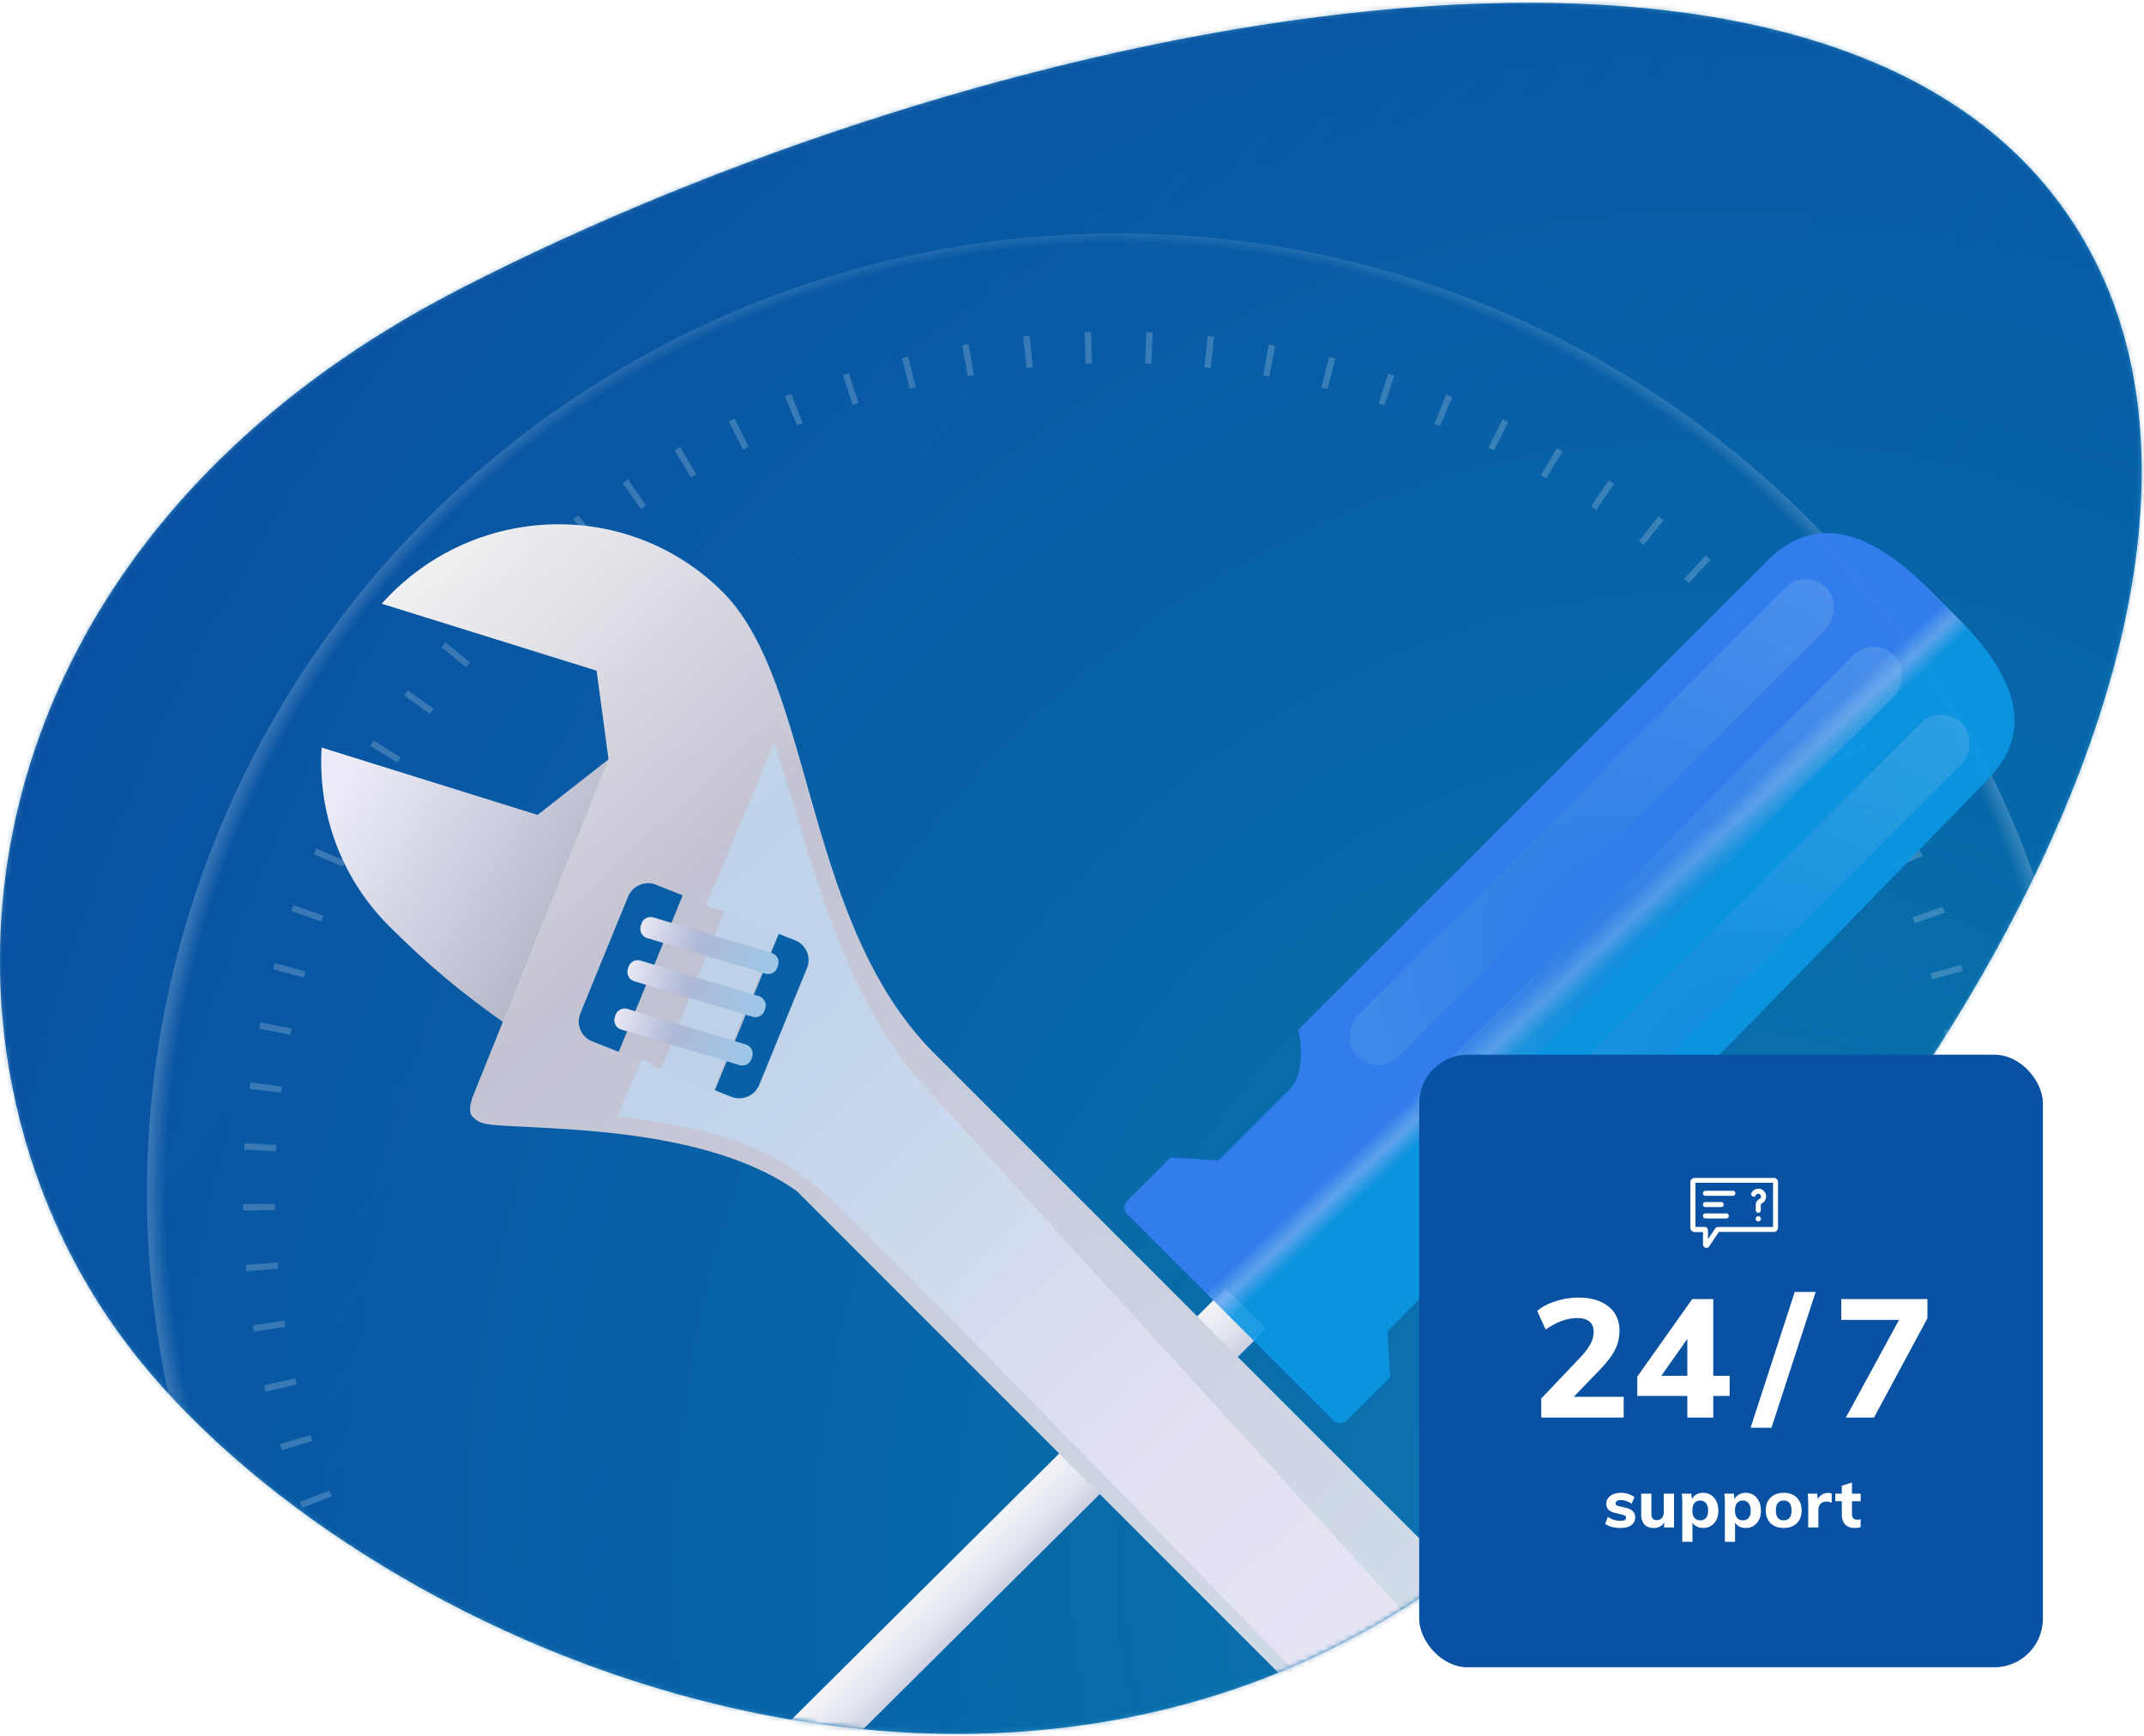 <svg xmlns="http://www.w3.org/2000/svg" xmlns:xlink="http://www.w3.org/1999/xlink" width="441" height="357"><defs><path id="reuse-0" fill="url(#h)" d="M273.294-7.145c15.364 0 27.819 4.216 27.819 19.375 1.471 89.953 1.471 135.43 0 136.433-2.207 1.503-3.91 3.062-5.108 4.676-1.199 1.615-1.852 3.229-1.96 4.843v21.34l7.068 6.276v12.531a2 2 0 01-2 2h-59.82a2 2 0 01-2-2V185.8l7.364-6.54v-21.077c-.147-1.6-.859-3.225-2.134-4.874-1.275-1.649-3.018-3.197-5.23-4.645V12.23c0-15.16 12.455-19.375 27.82-19.375h8.181z"/></defs><defs><linearGradient id="b" x1="100%" x2="18.862%" y1="82.654%" y2="31.493%"><stop offset="0%" stop-color="#0C88C3" stop-opacity=".9"/><stop offset="100%" stop-color="#005B9C" stop-opacity=".7"/></linearGradient><linearGradient id="g" x1="100%" x2="0%" y1="40.227%" y2="40.227%"><stop offset="0%" stop-color="#B9BED7"/><stop offset="45.568%" stop-color="#E3E5EE"/><stop offset="100%" stop-color="#FDFDFD"/></linearGradient><linearGradient id="h" x1="54.896%" x2="43.25%" y1="50%" y2="48.708%"><stop offset="0%" stop-color="#0A97E4" stop-opacity=".7"/><stop offset="51.468%" stop-color="#67A8F2" stop-opacity=".68"/><stop offset="100%" stop-color="#347EEF" stop-opacity=".762"/><stop offset="100%" stop-color="#347EEF" stop-opacity=".762"/></linearGradient><linearGradient id="l" x1="35.696%" x2="100.548%" y1="7.833%" y2="384.844%"><stop offset="0%" stop-color="#ECECF8"/><stop offset="17.153%" stop-color="#B7B9CB"/><stop offset="21.314%" stop-color="#BCC0D1"/><stop offset="100%" stop-color="#DCEDF7"/></linearGradient><linearGradient id="m" x1="50.928%" x2="50%" y1="-2.033%" y2="100%"><stop offset="0%" stop-color="#F3F3F4"/><stop offset="19.305%" stop-color="#C3C3D3"/><stop offset="100%" stop-color="#DCEDF7"/></linearGradient><linearGradient id="n" x1="50%" x2="50%" y1="11.155%" y2="42.895%"><stop offset="0%" stop-color="#BAE1FF"/><stop offset="100%" stop-color="#F9EDFE"/></linearGradient><linearGradient id="o" x1="35.233%" x2="-3.153%" y1="100%" y2="27.31%"><stop offset="0%" stop-color="#9EC7E7"/><stop offset="53.178%" stop-color="#AFB8D6"/><stop offset="100%" stop-color="#EEECF8"/></linearGradient><radialGradient id="c" cx="75.314%" cy="81.78%" r="118.251%" fx="75.314%" fy="81.78%" gradientTransform="scale(-.808 -1) rotate(37.991 2.286 -2.448)"><stop offset="0%" stop-color="#1B88C1"/><stop offset="23.644%" stop-color="#0876B3" stop-opacity=".976"/><stop offset="100%" stop-color="#00289C" stop-opacity=".9"/></radialGradient><radialGradient id="e" cx="50%" cy="50%" r="51.095%" fx="50%" fy="50%" gradientTransform="matrix(0 1 -.988 0 .994 0)"><stop offset="0%" stop-color="#FFF" stop-opacity="0"/><stop offset="96.119%" stop-color="#FFF" stop-opacity="0"/><stop offset="100%" stop-color="#FFF" stop-opacity=".42"/></radialGradient><radialGradient id="i" cx="219.114%" cy="61.04%" r="1353.322%" fx="219.114%" fy="61.04%" gradientTransform="scale(-1 -.087) rotate(57.616 6.929 -7.184)"><stop offset="0%" stop-color="#1A78D5"/><stop offset="100%" stop-color="#EAF7FF"/></radialGradient><radialGradient id="j" cx="219.114%" cy="61.04%" r="1352.012%" fx="219.114%" fy="61.04%" gradientTransform="scale(-1 -.087) rotate(57.623 6.928 -7.184)"><stop offset="0%" stop-color="#1A78D5"/><stop offset="100%" stop-color="#EAF7FF"/></radialGradient><filter id="f" width="134.6%" height="134.9%" x="-17.3%" y="-17.3%" filterUnits="objectBoundingBox"><feOffset dy="10" in="SourceAlpha" result="shadowOffsetOuter1"/><feGaussianBlur in="shadowOffsetOuter1" result="shadowBlurOuter1" stdDeviation="11.5"/><feColorMatrix in="shadowBlurOuter1" result="shadowMatrixOuter1" values="0 0 0 0 0 0 0 0 0 0.09 0 0 0 0 0.251 0 0 0 0.3 0"/><feMerge><feMergeNode in="shadowMatrixOuter1"/><feMergeNode in="SourceGraphic"/></feMerge></filter><filter id="k" width="216.5%" height="128.5%" x="-58.3%" y="-14.2%" filterUnits="objectBoundingBox"><feOffset dy="10" in="SourceAlpha" result="shadowOffsetOuter1"/><feGaussianBlur in="shadowOffsetOuter1" result="shadowBlurOuter1" stdDeviation="12"/><feColorMatrix in="shadowBlurOuter1" result="shadowMatrixOuter1" values="0 0 0 0 0 0 0 0 0 0.09 0 0 0 0 0.251 0 0 0 0.3 0"/><feMerge><feMergeNode in="shadowMatrixOuter1"/><feMergeNode in="SourceGraphic"/></feMerge></filter><rect id="p" width="128.278" height="125.969" x="0" y="0" rx="10"/><path id="a" d="M94.618 58.833C200.595 4.39 365.433-30.902 421.548 38.538c56.116 69.44-21.033 204.006-116.809 280.308-95.776 76.303-227.006 20.967-276.098-39.781-49.092-60.749-40-165.789 65.977-220.232z"/></defs><g fill="none" fill-rule="evenodd"><g transform="translate(0 .586)"><mask id="d" fill="#fff"><use xlink:href="#a"/></mask><use fill="url(#b)" xlink:href="#a"/><path fill="url(#c)" fill-opacity=".9" d="M94.618 58.833C200.595 4.39 365.433-30.902 421.548 38.538c56.116 69.44-21.033 204.006-116.809 280.308-95.776 76.303-227.006 20.967-276.098-39.781-49.092-60.749-40-165.789 65.977-220.232z" mask="url(#d)"/><path fill="#005B9C" fill-opacity=".4" stroke="#979797" d="M-9.014-14.377h458.335v388.862H-9.014z" mask="url(#d)"/><g mask="url(#d)"><g transform="translate(30.232 47.416)"><ellipse cx="199.68" cy="197.381" fill="url(#e)" rx="199.68" ry="197.381"/><path fill="#FFF" fill-rule="nonzero" d="M199.68 375.294c.445 0 .89-.002 1.335-.005l-.047-6.471c-.43.003-.859.005-1.288.005v6.471zm12.653-.432c.442-.03.883-.062 1.325-.096l-.501-6.452c-.426.032-.851.063-1.277.092l.453 6.456zm12.603-1.303c.44-.061.88-.124 1.32-.188l-.958-6.402c-.423.062-.847.122-1.271.18l.91 6.41zm12.486-2.177c.434-.092.867-.185 1.3-.28l-1.412-6.319c-.417.092-.835.181-1.253.27l1.365 6.329zm12.29-3.042c.429-.122.856-.246 1.283-.371l-1.86-6.205c-.412.121-.824.24-1.236.358l1.814 6.218zm12.038-3.893c.417-.151.834-.304 1.251-.459l-2.3-6.059c-.402.15-.804.297-1.206.443l2.255 6.075zm11.756-4.737c.406-.18.812-.363 1.217-.546l-2.729-5.883c-.39.177-.781.353-1.173.527l2.685 5.902zm11.339-5.522l1.17-.627-3.141-5.678c-.375.202-.751.404-1.128.604l3.099 5.7zm10.943-6.313c.376-.235.752-.472 1.127-.71l-3.538-5.445c-.361.23-.723.457-1.086.684l3.497 5.471zm10.474-7.063c.358-.26.714-.52 1.069-.782l-3.916-5.187c-.342.253-.686.504-1.03.754l3.877 5.215zm9.94-7.766c.34-.285.678-.571 1.016-.86l-4.274-4.901c-.326.277-.652.553-.98.828l4.237 4.933zm9.377-8.447c.319-.308.636-.617.952-.927l-4.61-4.594c-.306.299-.612.597-.919.893l4.577 4.628zm8.753-9.074c.295-.328.59-.657.882-.987l-4.926-4.263c-.282.318-.565.635-.85.951l4.894 4.3zm8.083-9.652c.272-.348.542-.697.81-1.047l-5.216-3.911c-.259.337-.519.674-.78 1.01l5.186 3.948zm7.352-10.15c.246-.367.49-.733.733-1.101l-5.48-3.54c-.234.354-.47.708-.707 1.06l5.454 3.58zm6.63-10.666c.218-.381.436-.764.652-1.147l-5.72-3.15c-.208.37-.417.738-.628 1.106l5.695 3.191zm5.857-11.114c.191-.397.381-.794.57-1.192l-5.931-2.741c-.182.383-.364.766-.549 1.149l5.91 2.784zm5.044-11.493c.163-.41.324-.82.483-1.23l-6.113-2.318c-.153.395-.308.79-.465 1.185l6.095 2.363zm4.204-11.816c.133-.42.264-.84.393-1.26l-6.264-1.883c-.124.406-.25.81-.378 1.215l6.25 1.928zm3.347-12.096c.102-.427.202-.855.3-1.284l-6.383-1.436c-.095.413-.191.825-.29 1.237l6.373 1.483zm2.465-12.285c.071-.434.14-.868.208-1.302l-6.47-.986-.2 1.255 6.462 1.033zm1.581-12.449c.04-.437.078-.875.115-1.313l-6.525-.531c-.035.422-.072.844-.11 1.265l6.52.58zm.691-12.502c.009-.439.016-.878.021-1.318l-6.546-.08c-.005.424-.012.847-.02 1.27l6.545.128zm-.19-12.52c-.022-.438-.046-.876-.071-1.314l-6.536.37c.024.422.047.844.068 1.266l6.539-.322zm-1.075-12.489c-.054-.437-.109-.874-.165-1.31l-6.494.823c.055.42.108.841.159 1.263l6.5-.776zm-1.964-12.382c-.085-.433-.17-.864-.259-1.296l-6.418 1.276c.085.416.168.832.249 1.248l6.428-1.228zm-2.845-12.202a174.33 174.33 0 00-.349-1.267l-6.31 1.723.336 1.221 6.323-1.677zm-3.717-11.977c-.145-.414-.292-.827-.44-1.24l-6.17 2.163c.142.397.283.795.423 1.194l6.187-2.117zm-4.574-11.695a175.26 175.26 0 00-.53-1.211l-6 2.591c.172.388.342.777.511 1.167l6.019-2.547zm-5.4-11.339c-.204-.39-.408-.779-.614-1.167l-5.799 3.005c.199.374.396.75.592 1.125l5.82-2.963zm-6.179-10.898c-.23-.374-.461-.748-.694-1.12l-5.57 3.401.67 1.08 5.594-3.36zm-6.963-10.476c-.258-.359-.517-.717-.777-1.075l-5.313 3.782c.25.344.5.69.748 1.035l5.342-3.742zm-7.685-9.957c-.28-.338-.563-.676-.846-1.012l-5.032 4.14c.273.324.545.65.816.976l5.062-4.104zm-8.384-9.412c-.305-.32-.612-.638-.92-.955l-4.725 4.479c.297.305.592.612.886.92l4.76-4.444zm-9.029-8.806c-.327-.298-.656-.595-.986-.89l-4.396 4.795c.318.285.635.57.95.858l4.432-4.763zm-9.624-8.154c-.347-.273-.694-.546-1.043-.816l-4.046 5.088c.336.26.671.523 1.005.786l4.084-5.058zm-10.168-7.46l-1.1-.743-3.675 5.356c.354.238.707.476 1.06.716l3.715-5.328zm-10.643-6.718a180.39 180.39 0 00-1.149-.665l-3.286 5.598c.37.212.739.425 1.107.64l3.328-5.573zm-11.136-5.985c-.398-.196-.796-.39-1.196-.584l-2.878 5.813c.384.186.768.373 1.152.562l2.922-5.79zm-11.53-5.19c-.411-.168-.823-.334-1.235-.5l-2.456 6c.398.158.794.319 1.19.48l2.5-5.98zm-11.883-4.375c-.422-.139-.845-.276-1.268-.412l-2.02 6.156c.408.131.815.263 1.222.397l2.066-6.14zm-12.162-3.53c-.43-.109-.86-.216-1.292-.321l-1.573 6.282c.415.101.83.204 1.245.31l1.62-6.27zm-12.38-2.67a181.46 181.46 0 00-1.312-.23l-1.12 6.376c.421.073.843.147 1.264.222l1.168-6.367zm-12.557-1.801c-.442-.048-.884-.094-1.326-.139l-.664 6.439c.426.042.852.087 1.278.133l.712-6.433zm-12.64-.926c-.444-.017-.888-.033-1.332-.047l-.209 6.468c.429.014.857.029 1.285.045l.256-6.466zm-12.68-.058c-.445.014-.89.028-1.336.045l.244 6.467c.43-.016.859-.03 1.289-.043l-.196-6.469zm-12.635.81c-.44.043-.88.088-1.32.135l.698 6.435c.424-.045.848-.089 1.273-.13l-.65-6.44zm-12.559 1.683c-.437.074-.873.15-1.31.227l1.155 6.37c.42-.075.841-.148 1.262-.22l-1.107-6.377zm-12.405 2.552l-1.3.32 1.607 6.274c.417-.104.835-.207 1.253-.308l-1.56-6.286zm-12.193 3.415c-.421.134-.842.27-1.263.407l2.053 6.145c.405-.132.81-.263 1.217-.392l-2.007-6.16zm-11.92 4.26c-.413.165-.826.33-1.238.498l2.488 5.986c.397-.162.795-.321 1.193-.48l-2.443-6.004zm-11.588 5.086c-.4.192-.8.386-1.199.582l2.91 5.797 1.155-.561-2.866-5.818zm-11.17 5.867c-.386.22-.77.441-1.155.664l3.316 5.58c.37-.214.741-.428 1.113-.64l-3.274-5.604zm-10.74 6.639c-.37.246-.738.494-1.105.743l3.704 5.336c.354-.24.709-.479 1.065-.716l-3.665-5.363zM88.712 57.97c-.35.27-.699.543-1.047.816l4.074 5.066c.336-.263.672-.526 1.009-.786l-4.036-5.096zm-9.702 8.067c-.33.294-.659.59-.986.887l4.423 4.771c.316-.286.633-.57.95-.855l-4.387-4.803zm-9.11 8.724c-.309.316-.616.634-.922.952l4.75 4.453c.296-.307.591-.613.888-.918L69.9 74.762zm-8.472 9.335c-.285.337-.569.675-.852 1.015l5.055 4.112c.273-.327.546-.653.821-.978l-5.024-4.15zm-7.775 9.883c-.26.356-.519.712-.776 1.07l5.334 3.751c.248-.344.497-.687.748-1.03l-5.306-3.79zm-7.024 10.351c-.234.374-.468.748-.7 1.123l5.588 3.374c.223-.362.448-.723.674-1.083l-5.562-3.414zm-6.306 10.877l-.618 1.17 5.815 2.974c.197-.376.395-.752.595-1.127l-5.792-3.017zm-5.505 11.28c-.18.403-.357.806-.533 1.21l6.013 2.56c.17-.39.34-.778.513-1.167l-5.993-2.603zm-4.684 11.64c-.15.414-.297.828-.443 1.243l6.182 2.13c.14-.4.283-.798.427-1.196l-6.166-2.177zM26.3 150.073c-.12.423-.237.847-.353 1.27l6.32 1.69c.111-.408.225-.816.34-1.223l-6.307-1.737zm-2.967 12.191c-.089.431-.176.863-.261 1.294l6.425 1.242c.082-.416.166-.832.251-1.247l-6.415-1.289zm-2.083 12.362c-.057.436-.113.872-.167 1.308l6.498.788c.052-.42.106-.84.161-1.26l-6.492-.836zm-1.195 12.491c-.026.438-.05.877-.074 1.316l6.539.335c.022-.423.045-.846.07-1.269l-6.535-.382zm-.307 12.522c.005.441.011.883.019 1.324l6.546-.115c-.008-.426-.014-.851-.019-1.277l-6.546.068zm.574 12.514c.035.437.073.874.112 1.311l6.521-.566c-.037-.421-.073-.843-.107-1.264l-6.526.519zm1.459 12.432a175 175 0 00.205 1.303l6.465-1.02c-.067-.418-.133-.836-.198-1.255l-6.472.972zm2.35 12.325c.097.428.197.855.297 1.282l6.376-1.47c-.097-.412-.193-.824-.287-1.236l-6.386 1.424zm3.22 12.092c.128.422.258.843.39 1.263l6.254-1.915c-.127-.405-.253-.81-.377-1.216l-6.268 1.868zm4.092 11.867c.158.41.318.82.48 1.23l6.1-2.35c-.156-.395-.31-.79-.463-1.185l-6.117 2.305zm4.936 11.55c.188.399.377.796.567 1.194l5.916-2.773c-.184-.383-.366-.766-.546-1.15l-5.937 2.73zm5.738 11.146c.216.386.434.77.653 1.154l5.702-3.179c-.21-.37-.42-.74-.629-1.112l-5.726 3.137zm6.528 10.733c.242.367.485.734.73 1.1l5.461-3.57c-.235-.352-.47-.705-.703-1.059l-5.488 3.529zm7.286 10.262c.267.35.536.7.806 1.048l5.195-3.94c-.26-.335-.52-.672-.778-1.009l-5.223 3.901zm7.993 9.727c.293.332.587.663.883.993l4.901-4.29c-.284-.318-.568-.637-.85-.957l-4.934 4.254zm8.669 9.154c.315.31.63.619.948.926l4.585-4.619c-.305-.296-.61-.594-.913-.893l-4.62 4.586zm9.285 8.52c.336.288.673.575 1.012.86l4.247-4.926c-.327-.274-.652-.55-.976-.827l-4.283 4.894zm9.876 7.866c.356.263.712.525 1.069.785l3.887-5.207c-.344-.251-.687-.503-1.03-.757l-3.926 5.179zm10.348 7.12c.373.238.747.475 1.122.71l3.51-5.463c-.362-.227-.722-.455-1.082-.684l-3.55 5.437zm10.89 6.422c.39.212.78.423 1.172.632l3.112-5.694c-.378-.201-.754-.404-1.13-.609l-3.154 5.671zm11.307 5.642c.404.184.809.366 1.214.547l2.697-5.896c-.39-.175-.78-.35-1.17-.528l-2.74 5.877zm11.7 4.844c.417.155.834.31 1.251.462l2.268-6.071c-.402-.147-.804-.296-1.205-.445l-2.314 6.054zm12.003 4.007c.426.126.853.25 1.28.373l1.828-6.214c-.412-.118-.823-.238-1.234-.36l-1.874 6.201zm12.279 3.163c.434.095.868.19 1.303.282l1.378-6.327c-.42-.09-.838-.18-1.256-.272l-1.425 6.317zm12.463 2.293c.44.065.88.128 1.32.19l.922-6.407c-.424-.06-.848-.12-1.272-.183l-.97 6.4zm12.586 1.42c.443.034.887.067 1.33.098l.467-6.455c-.428-.03-.855-.062-1.282-.095l-.515 6.452zm12.669.548c.444.004.889.007 1.333.008l.012-6.472c-.428 0-.857-.003-1.285-.007l-.06 6.471z" opacity=".199"/></g><g filter="url(#f)" transform="translate(57.074 90.775)"><path fill="url(#g)" d="M97.707 128.018l11.801-.072-.742 240.914 5.02 12.116-6.545 17.527-6.444.038-7.721-17.906 3.888-11.44z" transform="rotate(45 103.43 263.243)"/><use transform="rotate(45 269.755 96.592)" xlink:href="#reuse-0"/><use style="mix-blend-mode:overlay" opacity=".303" transform="rotate(45 269.755 96.592)" xlink:href="#reuse-0"/><g opacity=".439" transform="rotate(45 138.73 387.132)"><rect width="11.873" height="136.361" x="39.398" fill="url(#i)" opacity=".653" rx="5.937"/><rect width="11.873" height="136.361" x="19.699" fill="url(#j)" opacity=".653" rx="5.937"/><rect width="11.873" height="136.361" fill="url(#j)" opacity=".653" rx="5.937"/></g></g><g filter="url(#k)" transform="rotate(-45 206.95 46.134)"><path fill="#C0C2D2" d="M27.84 100.903l35.335-14.826a6 6 0 017.834 3.166l3.665 8.533a6 6 0 01-3.192 7.9l-35.334 14.826a6 6 0 01-7.835-3.165l-3.664-8.534a6 6 0 013.192-7.9z"/><path fill="url(#l)" d="M31.713 12.255l21.625 41.21 18.394 2.233c2.092 4.879.666 8.784-4.276 11.715-18.035 10.696-46.502 26.757-48.924 13.19-2.224-12.458-2.965-21.592-2.965-32.608 0-14.196 6.235-26.953 16.146-35.74z"/><path fill="url(#m)" d="M64.12 0c26.816 0 48.554 21.488 48.554 47.995 0 26.507-36.322 59.719-36.322 97.822l-.001.027v300.399c-3.459 12.212-10.13 18.318-20.014 18.318-9.884 0-16.555-6.106-20.014-18.318V145.817c-3.798-22.048-25.414-43.154-34.055-53.173C.231 90.283 0 89.395 0 87.93c0-1.466 1.824-2.457 3.847-3.319l67.885-28.913 11.153-14.63L61.375.075A49.9 49.9 0 0164.122 0zm-3.714 80.85c-.96-2.235-3.57-3.278-5.832-2.33L30.692 88.543c-2.261.948-3.316 3.53-2.356 5.764l12.165 28.33c.96 2.234 3.57 3.277 5.832 2.328l23.882-10.02c2.261-.95 3.316-3.53 2.356-5.765l-12.165-28.33z"/><path style="mix-blend-mode:multiply" fill="url(#n)" d="M58.33 464.568c3.731.027 1.984.125-.016 0h-.022zM98.156 77.45C87.572 99.026 70.062 124.8 70.062 152.034l-.001.027-14.534 311.864c-.017.365 1.364.55 2.678.637l.087.005h-.172c-.5-.004-1.091-.006-1.783-.006-9.884 0-16.555-6.106-20.014-18.318 3.23-185.586 4.453-284.52 3.669-296.8-1.177-18.42-11.801-30.94-18.787-40.524l11.275-4.61c1.563-.64.656 4.524 2.142 3.916 9.97-4.077 24.998-10.833 31.45-13.47 1.115-.457-2.209-3.28-1.199-3.693L98.157 77.45zM39.06 119.28c.264.746.744 1.864 1.44 3.355.96 2.235 3.572 3.278 5.833 2.33l23.882-10.021c2.261-.95 3.316-3.53 2.356-5.765-.489-.981-.964-2.087-1.424-3.318-.112-.299-32.332 12.727-32.087 13.42z" opacity=".502"/><path fill="url(#o)" d="M38.195 94.754L50.22 117.11a2 2 0 01-.83 2.718l-.387.203a2 2 0 01-2.692-.823L34.286 96.852a2 2 0 01.83-2.718l.387-.203a2 2 0 012.692.823zm8.923-5.13l12.026 22.357a2 2 0 01-.831 2.718l-.386.203a2 2 0 01-2.692-.823L43.209 91.723a2 2 0 01.831-2.718l.386-.203a2 2 0 012.692.823zm8.154-4.396l12.026 22.356a2 2 0 01-.831 2.718l-.386.203a2 2 0 01-2.692-.823L51.364 87.326a2 2 0 01.83-2.718l.387-.203a2 2 0 012.691.823z"/></g></g><ellipse cx="114.41" cy="-1097.438" fill="#D8D8D8" stroke="#979797" mask="url(#d)" rx="13.868" ry="6.846"/></g><g transform="translate(291.92 216.924)"><use fill="#0F4BA6" xlink:href="#p"/><use fill="#005B9C" fill-opacity=".4" xlink:href="#p"/></g><path fill="#FFF" fill-rule="nonzero" d="M350.332 307.02c.61 0 1.148.153 1.615.458.467.306.835.735 1.103 1.288.268.552.402 1.189.402 1.91 0 .72-.134 1.35-.402 1.89a3.012 3.012 0 01-1.103 1.245c-.467.292-1.005.438-1.615.438-.574 0-1.075-.132-1.505-.397a1.96 1.96 0 01-.7-.718v3.963h-2.094v-7.914c0-.328-.007-.66-.021-.993a10.153 10.153 0 00-.09-.992h1.969l.133 1.168c.16-.385.428-.697.803-.935.43-.274.931-.411 1.505-.411zm8.757 0c.61 0 1.149.153 1.616.458.467.306.834.735 1.102 1.288.268.552.403 1.189.403 1.91 0 .72-.135 1.35-.403 1.89a3.012 3.012 0 01-1.102 1.245c-.467.292-1.006.438-1.616.438-.573 0-1.075-.132-1.504-.397a1.96 1.96 0 01-.7-.718v3.963h-2.095v-7.914c0-.328-.007-.66-.02-.993a10.153 10.153 0 00-.09-.992h1.968l.133 1.168c.16-.385.428-.697.804-.935.43-.274.931-.411 1.504-.411zm-25.664 0a4.801 4.801 0 012.76.862l-.583 1.383a4.572 4.572 0 00-1.102-.561 3.362 3.362 0 00-1.089-.192c-.342 0-.61.06-.804.178-.194.119-.291.283-.291.493 0 .155.058.279.173.37.116.091.321.173.617.246l1.179.26c.721.165 1.244.411 1.567.74.324.328.485.767.485 1.314 0 .658-.265 1.178-.797 1.561-.532.384-1.264.575-2.198.575-1.34 0-2.4-.283-3.176-.849l.569-1.437c.37.264.783.468 1.241.609.458.142.918.212 1.38.212.36 0 .638-.057.832-.17.194-.115.291-.272.291-.473a.463.463 0 00-.208-.404c-.139-.096-.384-.185-.735-.267l-1.15-.274c-.685-.137-1.187-.365-1.506-.685-.319-.32-.478-.744-.478-1.273 0-.43.127-.81.381-1.143.255-.334.608-.596 1.061-.788.453-.191.98-.287 1.581-.287zm6.25.178v4.176c0 .429.09.746.27.952.181.205.46.308.84.308.425 0 .772-.146 1.04-.439.268-.292.402-.68.402-1.163v-3.834h2.108v6.942h-2.038v-1.012c-.187.312-.425.56-.715.745-.393.25-.853.376-1.38.376-.878 0-1.534-.242-1.969-.725-.434-.484-.652-1.214-.652-2.191v-4.135h2.095zm27.229-.178c.74 0 1.387.148 1.941.445.555.296.983.714 1.283 1.253.3.538.45 1.177.45 1.917 0 .739-.15 1.38-.45 1.923-.3.543-.728.961-1.283 1.253-.554.292-1.202.438-1.941.438-.758 0-1.415-.146-1.97-.438a3.067 3.067 0 01-1.282-1.253c-.3-.543-.45-1.184-.45-1.923 0-.74.15-1.379.45-1.917.3-.539.728-.957 1.283-1.253.554-.297 1.21-.445 1.969-.445zm14.031-2.123v2.3h1.79v1.548h-1.79v2.697c0 .274.051.493.153.658.102.164.236.28.402.349.167.068.347.102.541.102.11 0 .22-.006.326-.02.106-.014.229-.034.367-.062v1.589a2.738 2.738 0 01-.582.15 4.474 4.474 0 01-.624.041c-.87 0-1.533-.244-1.99-.732-.458-.489-.687-1.166-.687-2.034v-2.738h-1.331v-1.547h1.331v-1.63l2.094-.67zm-4.917 2.136a1.982 1.982 0 01.749.137l-.014 1.89a2.466 2.466 0 00-1.026-.233c-.38 0-.691.069-.936.206-.245.136-.435.33-.57.581-.133.252-.2.55-.2.897v3.629h-2.094v-4.957c0-.328-.007-.66-.021-.993a10.153 10.153 0 00-.09-.992h1.97l.144 1.198c.143-.367.36-.661.652-.883.421-.32.9-.48 1.436-.48zm-9.114 1.575c-.518 0-.918.167-1.2.5-.282.333-.423.842-.423 1.527 0 .693.139 1.207.416 1.54.278.333.68.5 1.207.5.508 0 .901-.167 1.179-.5.277-.333.416-.847.416-1.54 0-.685-.14-1.194-.416-1.527-.278-.333-.67-.5-1.18-.5zm-8.411 0c-.527 0-.93.176-1.207.527-.277.352-.416.856-.416 1.513 0 .657.139 1.16.416 1.506.278.347.68.52 1.207.52.518 0 .915-.17 1.193-.513.277-.342.416-.837.416-1.485 0-.648-.141-1.155-.423-1.52-.282-.365-.678-.548-1.186-.548zm-8.758 0c-.527 0-.929.176-1.206.527-.278.352-.416.856-.416 1.513 0 .657.138 1.16.416 1.506.277.347.68.52 1.206.52.518 0 .916-.17 1.193-.513.277-.342.416-.837.416-1.485 0-.648-.141-1.155-.423-1.52-.282-.365-.677-.548-1.186-.548zm23.73-42.905l-9.084 27.933h-4.3l9.084-27.933h4.3zm-48.748 1.164c1.688 0 3.167.274 4.438.822 1.271.547 2.248 1.329 2.93 2.344.682 1.016 1.023 2.208 1.023 3.578 0 1.437-.295 2.75-.885 3.936-.589 1.187-1.577 2.51-2.964 3.97l-5.552 5.752h10.267v4.278h-16.953v-3.936l8.216-8.626c.856-.936 1.497-1.809 1.925-2.619.427-.81.641-1.614.641-2.413 0-.959-.289-1.677-.867-2.157-.578-.479-1.41-.719-2.496-.719-1.04 0-2.109.2-3.207.6-1.098.399-2.201.987-3.31 1.762l-1.734-3.833c.994-.845 2.265-1.512 3.813-2.003 1.549-.49 3.12-.736 4.715-.736zm27.691.308v15.78h3.363v4.142h-3.363v4.45h-5.339v-4.45h-10.297v-3.97l11.303-15.952h4.333zm44.04 0v3.97l-10.99 20.402h-5.79l10.948-20.093h-11.884v-4.279h17.716zm-49.379 8.181l-5.355 7.6h5.355v-7.6zm17.83-33.1c.4 0 .718.306.804.723l.015.091v9.412c0 .452-.343.838-.754.885l-.083.004h-11.33l-2.029 3.02-.037.037a.677.677 0 01-.484.204.75.75 0 01-.279-.055.66.66 0 01-.423-.548l-.005-.082v-2.557h-1.749c-.418 0-.804-.375-.85-.803l-.005-.086v-9.357c0-.451.36-.838.803-.884l.09-.005h16.316zm-.204 1h-15.963v9.078h1.879c.382 0 .666.274.703.627l.004.077v1.816l1.488-2.205a.685.685 0 01.488-.291l.089-.006h11.312v-9.096zm-3.033 6.873c.298 0 .54.241.54.537a.539.539 0 01-1.08 0c0-.296.242-.537.54-.537zm-6.586-.574c.298 0 .52.222.52.519a.518.518 0 01-.451.514l-.07.004h-4.278a.519.519 0 01-.07-1.033l.07-.004h4.279zm6.662-5.08l.129.003c.744.112 1.32.686 1.395 1.408a1.58 1.58 0 01-.893 1.612.354.354 0 00-.182.26l-.004.055v1.112c0 .278-.223.5-.521.5a.506.506 0 01-.516-.432l-.005-.068v-1.112c0-.518.298-1 .763-1.223.223-.092.335-.333.316-.574a.59.59 0 00-.502-.5.567.567 0 00-.558.315.507.507 0 01-.689.222c-.26-.111-.353-.426-.223-.685.26-.52.777-.84 1.364-.886l.126-.006zm-7.704 2.745c.298 0 .52.223.52.52a.518.518 0 01-.451.513l-.069.005h-3.237a.519.519 0 01-.07-1.033l.07-.005h3.237zm2.4-2.315c.298 0 .521.222.521.518a.518.518 0 01-.452.514l-.069.005h-5.637a.519.519 0 01-.07-1.033l.07-.004h5.637z"/></g></svg>